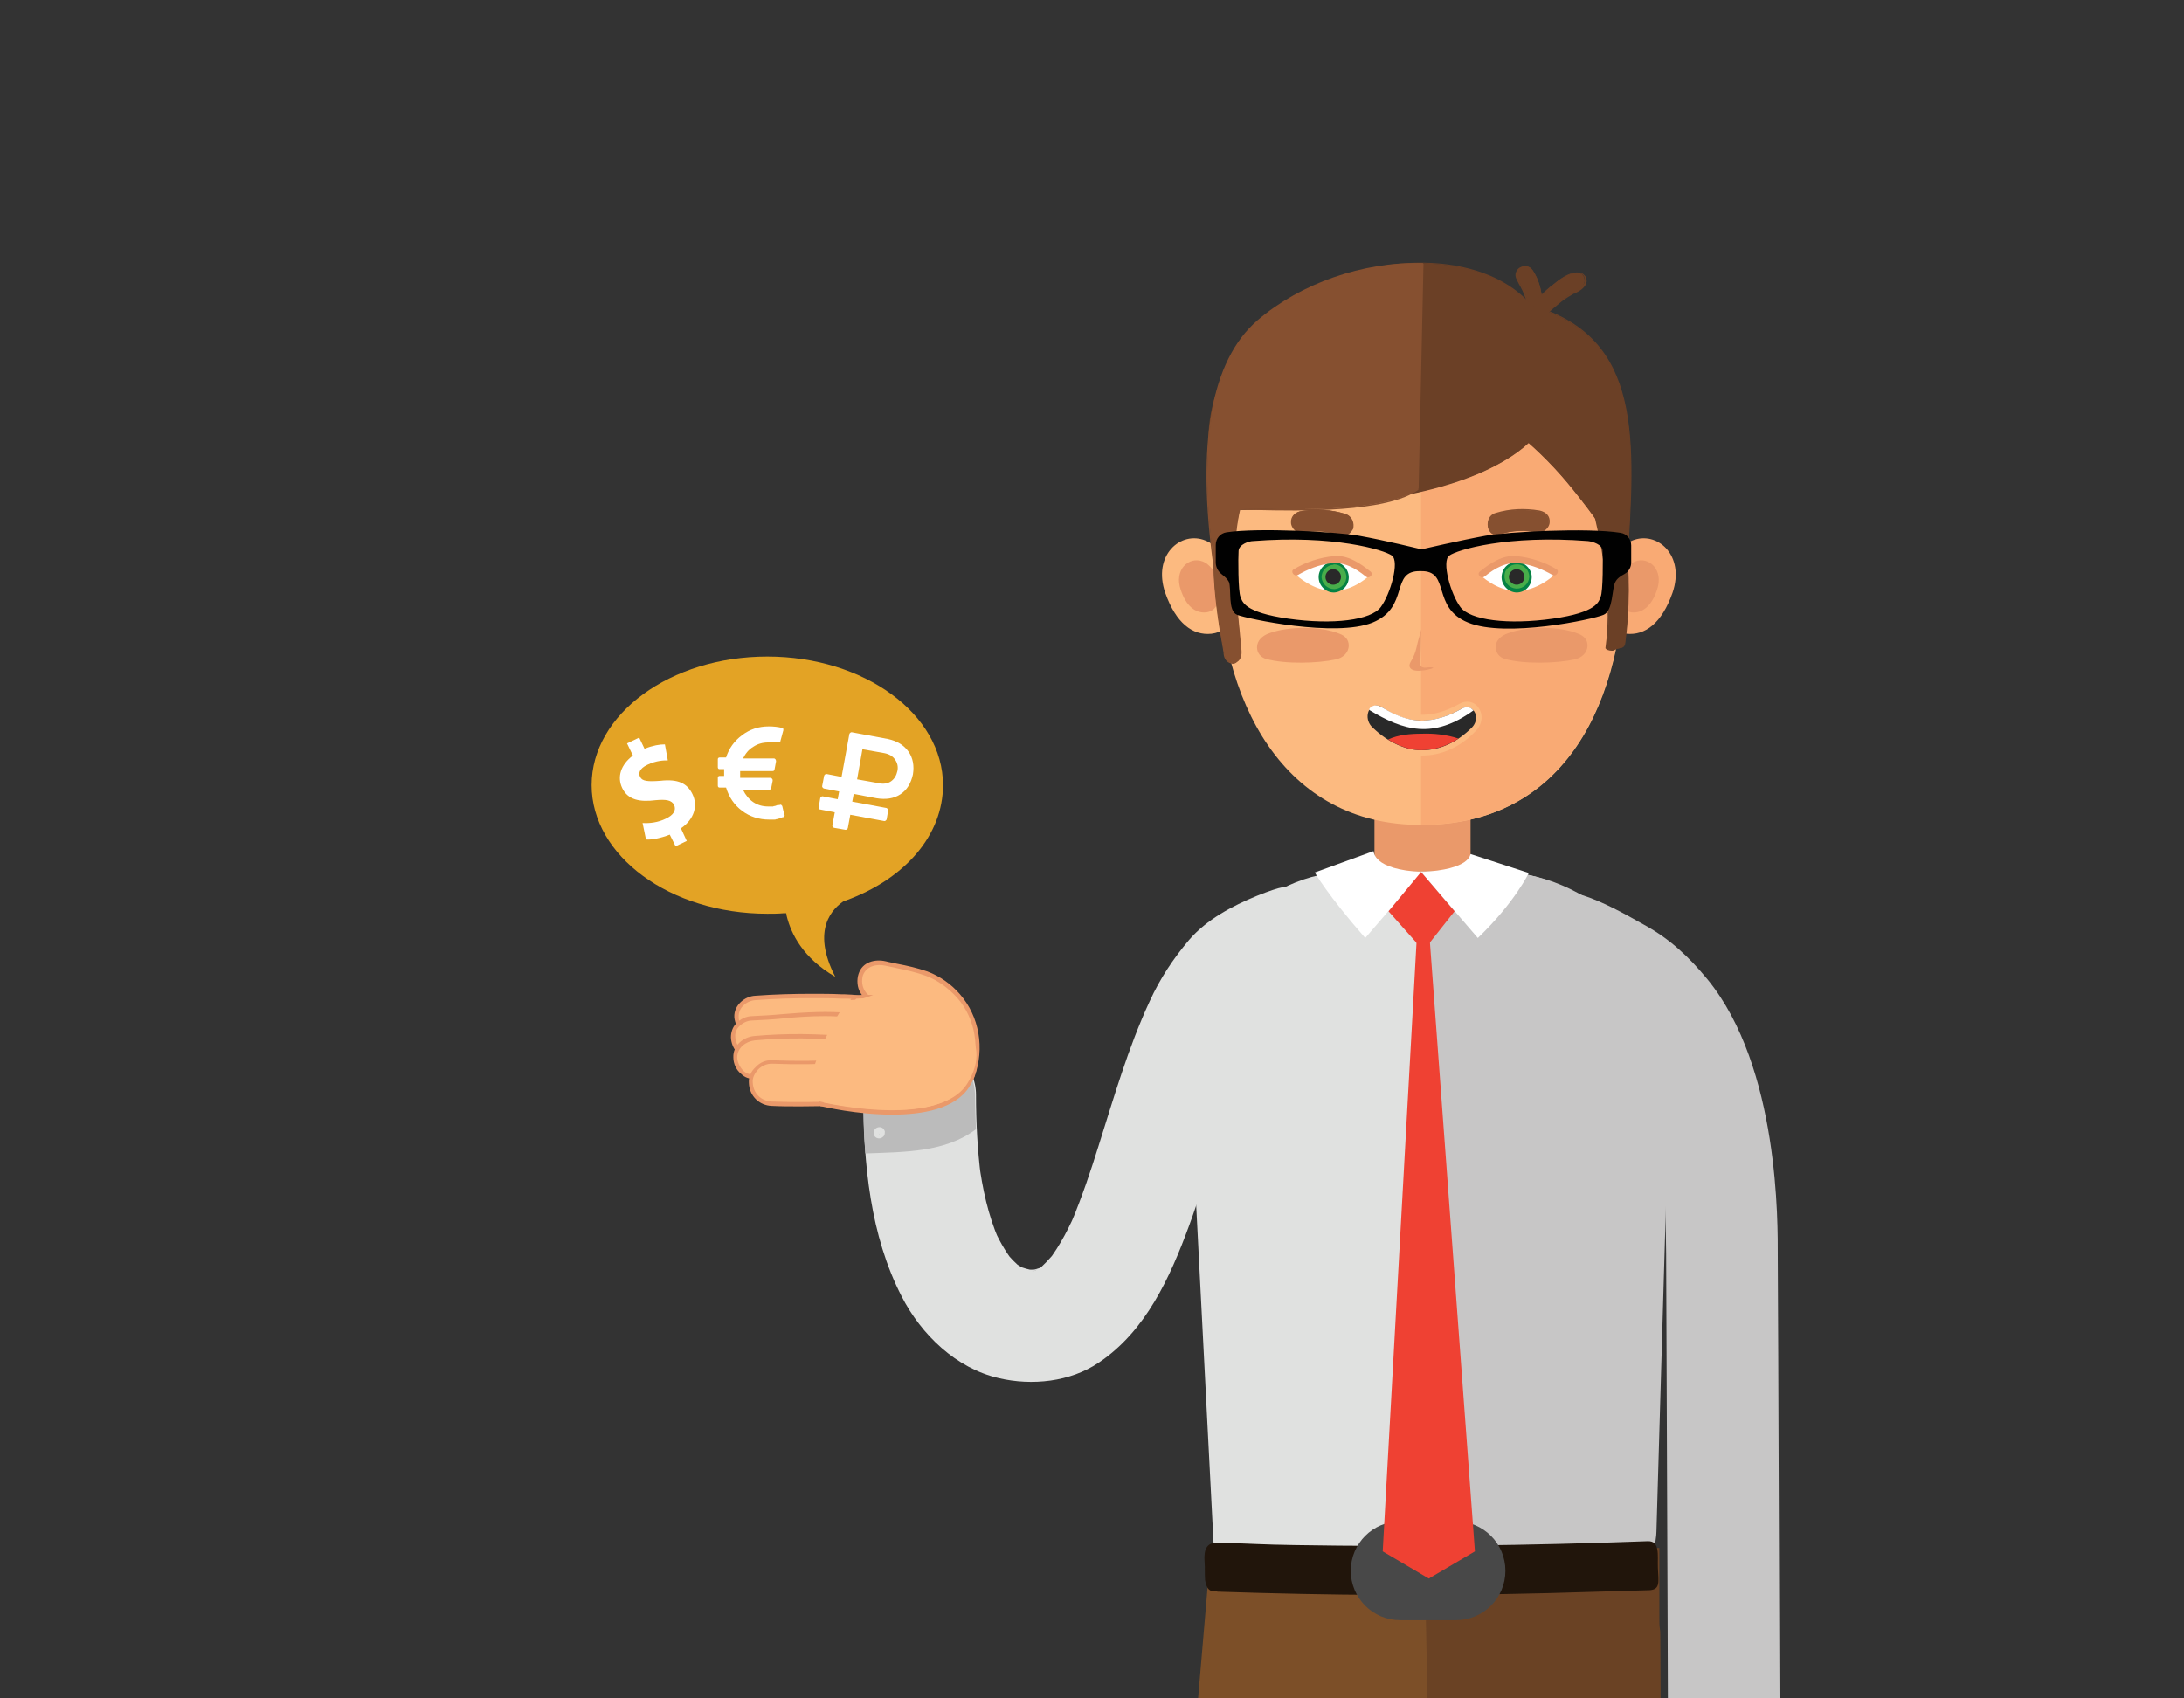 <svg xmlns="http://www.w3.org/2000/svg" xmlns:xlink="http://www.w3.org/1999/xlink" viewBox="0 0 450 350"><rect x="0" y="0" width="450" height="350" fill="#333333" stroke="none"/><defs><path id="a" d="M101.8 34.2h320.7v316.7H101.8z"/></defs><clipPath id="b"><use xlink:href="#a" overflow="visible"/></clipPath><g clip-path="url(#b)"><path fill="#7C4F28" d="M293.3 319.1h-43.8l-3.6 42.1c-.1 1.5-.2 3.1-.2 4.6v8.3c0 14.8-.2 29.5.3 44.3.2 6.4-1 12.7-.2 19 .4 3 3.2 6.3 5.5 7.7 2.6 1.6 6.4 2.3 9.2 1.3l2.1-.9c2.6-1.4 4.5-3.7 5.6-6.6v-.1c.8-2.1 1.2-4.5.9-6.7 0-.2-.1-.4-.1-.5-.1-.4-.1-.7-.1-1.1-.3-3.6-.4-7.2-.6-10.7-.2-6.8-.4-13.7-.4-20.5v-1.6c0-.7.1-1.4.1-2.1.1-.5.1-1 .1-1.5.1-1.2 1.5-22.8 19.2-25.2 3-.3 6.1-.3 9.2-.3"/><path fill="#6A4224" d="M294.5 368.6h8.2c3.3.1 6.4 1.6 8.7 4.2 7.5 8.9 6.8 19.7 6.8 19.9 0 10.5-.1 14.2-.5 24.7-.1 4.2-.2 8.3-.6 12.5 0 .5-.1 1-.2 1.5-.2 1.2-.3 2.4-.1 3.7 0 .3.1.6.1.9.1 1.6.6 3 1.4 4.4 1.5 2.7 4.3 5.2 7.2 5.9 3.1.8 6.5.6 9.2-1.3 2.4-1.7 5.1-4.5 5.5-7.7 1.6-12.3 1.6-24.8 1.8-37.2.1-4.6.4-19.9.2-23.5v-.9V355c0-5.9-.1-11.8-.1-17.7 0-.6 0-1.2-.1-1.7-.1-.7-.1-1.3-.1-2V319h-48.4"/></g><g clip-path="url(#b)"><path fill="#E3A325" d="M172.1 201.3c-5.1-9.9-.4-14.2 1.9-15.7h.2c12.4-4.5 20.1-13.6 20.1-23.8 0-14.6-16.2-26.5-36.2-26.5-20 0-36.2 11.9-36.2 26.5s16.2 26.5 36.2 26.5c1.1 0 2.2 0 3.3-.1h.6l.1.6c.9 3.6 3.3 8.6 10 12.5z"/></g><g clip-path="url(#b)"><path fill="#FCBA80" d="M155.7 213.5c3.5-.2 7-.3 10.4-.4h5c.9 0 1.7 0 2.6.1.4 0 .9 0 1.3.1h.5c.7 0 .7 0 0 0-.6-.3-1.2-.7-1.7-1l.2.2c1.6 1.4 4 1.6 5.6 0 1.4-1.4 1.6-4.2 0-5.6-1.8-1.6-3.9-1.5-6.1-1.5-2-.1-4-.1-6-.1-3.9 0-7.8.1-11.7.4-2.1.1-4 1.7-3.9 3.9-.1 2 1.6 4 3.8 3.9z"/><path fill="#EA996A" d="M176.9 214c-.5 0-1-.1-1.6-.3h-.3c-.4 0-.9 0-1.3-.1-.9 0-1.7-.1-2.6-.1h-5c-3.4 0-6.9.1-10.4.4v-.4.4c-1 .1-2-.3-2.8-1-.9-.8-1.5-2.1-1.6-3.3-.1-2.5 2.2-4.3 4.3-4.4 4-.3 7.9-.4 11.7-.4h.1c2 0 4 0 6 .1h.6c2.1.1 4 .1 5.8 1.6.8.7 1.2 1.7 1.3 2.8 0 1.3-.4 2.5-1.3 3.4-.7.9-1.8 1.3-2.9 1.3zm-.4-.9c1 .1 2-.1 2.8-1 .7-.7 1.1-1.7 1-2.7 0-.9-.4-1.7-1-2.2-1.5-1.3-3.3-1.4-5.3-1.4h-.6c-2-.1-4-.1-6-.1h-.1c-3.8 0-7.7.1-11.6.4-1.8.1-3.6 1.5-3.5 3.5 0 1 .5 2.1 1.3 2.7.4.4 1.2.9 2.2.8 3.6-.2 7.1-.4 10.5-.4h5c.9 0 1.7 0 2.6.1l-.2-.2.5-.7 1.7 1h.4c.1 0 .2.1.3.2z"/></g><g clip-path="url(#b)"><path fill="#FCBA80" d="M155 217.8c6.8-.3 13.6-1.4 20.4-.6 2.1.3 4-2 3.9-3.9-.1-2.4-1.7-3.7-3.9-3.9-6.8-.8-13.6.3-20.4.6-2.1.1-4 1.8-3.9 3.9 0 2 1.7 3.9 3.9 3.9z"/><path fill="#EA996A" d="M154.8 218.2c-2.5 0-4.1-2.2-4.2-4.4 0-1 .3-2.1 1.1-2.9.8-.9 2.1-1.5 3.3-1.5 2-.1 4.1-.2 6.1-.4 4.7-.4 9.6-.7 14.4-.2 2.6.3 4.2 1.9 4.3 4.4.1 1.1-.5 2.4-1.5 3.3-.9.8-1.9 1.2-2.9 1.1-4.7-.6-9.5-.2-14.2.2-2 .2-4.1.3-6.1.4h-.3zm15.2-8.8c-3 0-6 .2-8.9.5-2 .2-4.1.3-6.1.4-1 0-2 .5-2.7 1.2-.4.4-.9 1.2-.8 2.2.1 1.8 1.5 3.6 3.5 3.5 2-.1 4.1-.2 6.1-.4 4.7-.4 9.6-.7 14.4-.2.7.1 1.6-.2 2.2-.8.8-.7 1.3-1.8 1.2-2.6-.1-2-1.4-3.3-3.6-3.5-1.8-.2-3.6-.3-5.3-.3z"/></g><g clip-path="url(#b)"><path fill="#FCBA80" d="M155.5 221.8c6.5-.6 13.1-.5 19.6.1 2.1.2 4-2 3.9-3.9-.1-2.3-1.7-3.7-3.9-3.9-6.5-.6-13.1-.7-19.6-.1-2.1.2-4 1.7-3.9 3.9.1 2 1.7 4.1 3.9 3.9z"/><path fill="#EA996A" d="M175.4 222.4h-.3c-6.5-.6-13.1-.7-19.6-.1-1 .1-2-.2-2.8-1-1-.8-1.6-2.1-1.6-3.4-.1-2.5 2.1-4.2 4.3-4.4 6.5-.6 13.2-.5 19.7.1 2.5.2 4.2 2 4.3 4.4.1 1.1-.5 2.4-1.4 3.3-.7.7-1.7 1.1-2.6 1.1zm-10.7-1.4c3.5 0 7 .2 10.5.5.8.1 1.6-.3 2.3-.9.8-.7 1.2-1.7 1.2-2.6-.1-2-1.5-3.3-3.6-3.5-6.5-.6-13.1-.7-19.6-.1-1.8.2-3.6 1.5-3.6 3.5 0 1 .6 2.1 1.3 2.8.4.4 1.2.8 2.1.7 3.2-.3 6.3-.4 9.4-.4z"/></g><g clip-path="url(#b)"><path fill="#EA996A" d="M283.2 160.2H303V180h-19.8z"/></g><g clip-path="url(#b)"><path fill="#E0E1E0" d="M250.1 319.1L244.8 216c0-20 15.2-36.4 33.8-36.4h29.7c18.6 0 33.8 16.4 33.8 36.4l-3.5 99.6c0 1.1 0 2.3-.1 3.6"/></g><g clip-path="url(#b)"><path fill="#C7C6C6" d="M292.8 179.6h15c20 0 36.4 16.4 36.4 36.4l-2.9 99.6c0 1.1-.3 2.3-.4 3.6h-46.5"/></g><g clip-path="url(#b)"><path fill="#FCBA80" d="M250.9 114.3c0-30.8 10-55.7 42-55.7 30.5 0 42 24.9 42 55.7s-12.6 55.7-42 55.7c-28.1.1-42-24.9-42-55.7z"/></g><g clip-path="url(#b)"><path fill="#F9AA74" d="M292.8 58.6c30.5 0 42 24.9 42 55.7s-12.6 55.7-42 55.7V58.6z"/></g><g clip-path="url(#b)"><path fill="#F9AA74" d="M344.6 122.2c2.7-7.8-3.2-12.9-8.3-10.8-3.7 1.5-6.2 6.2-6.2 10.8 0 3.6.6 7.9 5 8.4 3.9.4 7.3-2.2 9.5-8.4z"/></g><g clip-path="url(#b)"><path fill="#EA996A" d="M341.4 121.6c1.5-4.2-1.7-7-4.5-5.9-2 .8-3.4 3.4-3.4 5.9s.5 4.3 2.7 4.6c2.2.2 4.1-1.3 5.2-4.6z"/></g><g clip-path="url(#b)"><path fill="#FCBA80" d="M240.1 122.2c-2.7-7.8 3.2-12.9 8.3-10.8 3.7 1.5 6.2 6.2 6.2 10.8 0 3.6-.6 7.9-5 8.4-3.9.4-7.3-2.2-9.5-8.4z"/></g><g clip-path="url(#b)"><path fill="#EA996A" d="M243.3 121.6c-1.5-4.2 1.7-7 4.5-5.9 2 .8 3.4 3.4 3.4 5.9s-.5 4.3-2.7 4.6c-2.2.2-4.1-1.3-5.2-4.6z"/></g><g clip-path="url(#b)" fill="#6B4026"><path d="M314.9 79.7c.2-6.4 3.3-12.6 1.1-16.5 22.6 6.8 20.9 27.8 19.1 54.5-2.8-6.4-7.1-12-11-16.9-3.3-4.1-7-7.9-10.9-11.1 1-2.9 1.6-6.2 1.7-10z"/><path d="M335.3 118.3l-.2-.5c-2.7-6.2-6.7-11.5-11-16.9-3.3-4.1-6.9-7.8-10.9-11.1l-.1-.1v-.1c1-3 1.6-6.3 1.7-9.9.1-2.5.6-4.9 1-7.2.8-3.7 1.4-6.9.1-9.3l-.2-.3.3.1c22.4 6.7 21 27.3 19.3 53.4v1.9zm-21.9-28.7c4 3.2 7.6 6.9 10.9 11 4.2 5.2 8.1 10.5 10.8 16.4v-.7c1.7-25.8 3-46.2-18.8-53 1.1 2.4.5 5.6-.3 9.2-.5 2.3-1 4.7-1 7.1h-.1.1c0 3.7-.6 7-1.6 10z"/></g><g clip-path="url(#b)" fill="#6B4026"><path d="M259.3 67.7c18-19.3 62.8-19.8 61.3 11.9-1.4 28.1-70.3 25.3-70.3 25.3-2.4-16.1-2.2-25.2 9-37.2z"/><path d="M255.2 105.1c-3.1 0-5-.1-5-.1h-.1v-.1c-2.3-16.3-2.1-25.2 9.1-37.3 11.3-12 33.1-17 47.8-10.8 9.4 4 14.3 12.1 13.7 22.8-.3 6.5-4.2 11.8-11.7 15.9-5.9 3.3-14 5.8-24.2 7.4-11.6 1.9-23.2 2.2-29.6 2.2zm-4.9-.4c1.6.1 18.1.5 34.5-2.1 10.1-1.6 18.2-4.1 24.1-7.4 7.3-4 11.2-9.3 11.5-15.7.5-10.6-4.3-18.6-13.6-22.5-14.5-6.2-36.3-1.3-47.5 10.7l-.1-.1.1.1c-11.1 12-11.2 20.9-9 37z"/></g><g clip-path="url(#b)"><path fill="#865030" d="M292.3 100.7c-8.2 6-35.1 3.8-37.5 4.1-5.1.8-4.6 11.7-4.6 11.7-2.3-16.1-3.4-39.7 9.1-50.4 9.1-7.8 21.7-12 34-11.8"/><path fill="#865030" d="M250 116.6c-3.5-25.3-.5-42.3 9.1-50.6 8.9-7.6 21.6-12.1 34.1-11.8v.3c-12.4-.2-25.1 4.2-33.9 11.8-9.3 8-12.4 24.2-9.3 48.2.1-3.3.9-9.2 4.7-9.7.5-.1 2 0 4.2 0 8.7.2 26.8.6 33.2-4.1l.2.2c-6.5 4.8-24.7 4.4-33.4 4.2-2.1 0-3.7-.1-4.2 0-4.9.7-4.5 11.4-4.5 11.6l-.2-.1z"/></g><g fill="#6B4026" clip-path="url(#b)"><path d="M315.7 65.7c-.8-1-.8-2.8-1.1-4.1-.4-1.4-1.2-2.8-1.9-4.1-1.1-2 1.8-3.7 3.1-1.8 1.1 1.6 1.6 3.4 1.9 5.3.3 1.5.5 3.6-.5 4.8-.5.6-1.2.3-1.5-.1z"/><path d="M316.6 66.3c-.4 0-.7-.2-1-.5-.5-.7-.7-1.7-.9-2.7-.1-.5-.2-1-.3-1.4-.4-1.2-.9-2.3-1.5-3.3-.1-.3-.3-.5-.4-.8-.6-1.1 0-2.1.7-2.5.8-.4 1.9-.4 2.6.6 1.2 1.8 1.7 3.8 1.9 5.4.3 1.7.5 3.7-.5 4.9-.1.2-.4.3-.6.3zm-.7-.7c.2.2.5.4.7.4.2 0 .3-.1.4-.2 1-1.2.7-3.1.5-4.7-.4-2.3-1-3.9-1.9-5.3-.6-.9-1.6-.9-2.2-.5-.6.4-1.1 1.2-.6 2.2.1.3.3.5.4.8.6 1.1 1.2 2.2 1.5 3.4.1.4.2.9.3 1.5.2.8.4 1.7.9 2.4z"/></g><g fill="#6B4026" clip-path="url(#b)"><path d="M315.4 64.5c.5-2.1 2.4-4 4-5.3 1.6-1.4 3.8-3.2 6-2.9 1 .1 1.4 1.5.9 2.3-.6 1-1.4 1.2-2.3 1.8-.9.5-1.7 1-2.5 1.7-1.5 1.1-2.9 2.8-4.6 3.7-.7.4-1.7-.3-1.5-1.3z"/><path d="M316.5 66c-.3 0-.5-.1-.7-.2-.4-.3-.6-.8-.5-1.3.4-1.7 1.7-3.4 4.1-5.4l.2-.1c1.7-1.4 3.8-3.2 6-2.8.5.1.8.4 1.1.8.3.6.3 1.2 0 1.7-.5.8-1.1 1.2-1.9 1.6-.1.1-.3.2-.5.2-.9.5-1.7 1-2.5 1.6l-1.8 1.5c-.9.8-1.8 1.7-2.8 2.2-.3.2-.5.2-.7.2zm-.9-1.5c-.1.4.1.8.4 1 .3.2.7.3 1 .1 1-.5 1.9-1.4 2.8-2.2.6-.5 1.2-1.1 1.8-1.5.8-.6 1.7-1.2 2.5-1.7.2-.1.3-.2.5-.3.7-.4 1.3-.7 1.8-1.5.2-.4.2-1 0-1.4-.1-.2-.4-.6-.9-.7-2.1-.3-4.1 1.4-5.8 2.8l-.2.1c-2.3 2-3.6 3.7-3.9 5.3z"/></g><g fill="#6B4026" clip-path="url(#b)"><path d="M331 133.6c1.8-13.4-2.4-29.7-6.6-42.1-.9-2.8 4.7-5.6 5.7-2.8 4.5 13.4 6.7 29.4 4.7 43.8-.2 1.2-.9.9-1.8 1.3-1.2.5-2-.2-2-.2z"/><path d="M332.1 134.1c-.7 0-1.2-.3-1.2-.4l-.1-.1v-.1c1.5-10.7-.7-24.5-6.6-42-.3-.8 0-1.7.7-2.5 1-1.1 2.7-1.8 3.9-1.6.7.1 1.2.6 1.4 1.2 4.8 14.4 6.5 30.3 4.7 43.8-.1 1-.6 1.1-1.2 1.2-.2 0-.5.1-.8.2-.3.3-.6.3-.8.3zm-1-.5c.2.1.9.5 1.8.1.3-.1.6-.2.8-.2.6-.1.8-.2 1-1 1.8-13.4.1-29.4-4.7-43.7-.2-.6-.6-.9-1.2-1-1.1-.2-2.7.4-3.6 1.5-.6.7-.9 1.5-.6 2.3 5.8 17.4 8 31.2 6.5 42z"/></g><g clip-path="url(#b)"><path fill="#EA996A" d="M261.5 130.5c4.1-1.5 10.6-1.5 14.5.1 1.1.4 1.9 1.2 1.9 2.4 0 1.5-1.2 2.6-2.7 2.9-3.7.8-10.3 1-14.3-.1-1.1-.3-1.9-1.2-1.9-2.4 0-1.4 1.1-2.4 2.5-2.9z"/></g><g clip-path="url(#b)"><path fill="#EA996A" d="M310.7 130.5c4.1-1.5 10.6-1.5 14.5.1 1.1.4 1.9 1.2 1.9 2.4 0 1.5-1.2 2.6-2.7 2.9-3.7.8-10.3 1-14.3-.1-1.1-.3-1.9-1.2-1.9-2.4-.1-1.4 1.1-2.4 2.5-2.9z"/></g><g clip-path="url(#b)"><path fill="#FFF" d="M293 179.7l-11.7 13.6c-7.8-8.9-10.4-13.5-10.4-13.5l12.1-4.4c.1.1-.2 3.8 10 4.3z"/></g><g fill="#865030" clip-path="url(#b)"><path d="M252.2 134.4c-1.9-10.1-3.3-21.4-.8-31.4.8-3.1 4.9-1.8 4.2 1.3-2.4 9.6-.7 20 .1 29.8.2 3.2-3.2 3.5-3.5.3z"/><path d="M254 136.8c-.2 0-.5-.1-.7-.2-.7-.3-1.2-1.1-1.2-2.2-1.8-9.8-3.3-21.2-.8-31.5.4-1.6 1.7-2 2.7-1.8 1.2.3 2.2 1.5 1.7 3.2-2 7.9-1.2 16.3-.4 24.5.2 1.7.3 3.5.5 5.2.1 1.1-.2 2-.9 2.4-.3.3-.6.4-.9.4zm-.6-35.4c-.8 0-1.6.5-1.9 1.6-2.5 10.2-1 21.6.8 31.4.1 1 .5 1.7 1.1 2 .4.2.9.2 1.3-.1.6-.4.9-1.2.8-2.2-.1-1.7-.3-3.5-.5-5.2-.8-8.2-1.6-16.7.4-24.6.4-1.5-.5-2.6-1.5-2.8-.2-.1-.3-.1-.5-.1z"/></g><g fill="#865030" clip-path="url(#b)"><path d="M268.4 109.6c2.7-.5 5.2-.3 7.8.5 2.6.8 3.5-3.4.9-4.2-2.9-.9-5.9-1.1-8.9-.6-1.2.2-2.1 1-2 2.3-.1 1.1 1 2.2 2.2 2z"/><path d="M276.8 110.4c-.2 0-.5 0-.7-.1-2.5-.8-5.1-1-7.7-.5-.5.1-1-.1-1.5-.4-.5-.4-.9-1.1-.9-1.7-.1-1.2.8-2.2 2.2-2.4 3-.5 6.1-.3 9 .6 1.5.5 1.9 2 1.6 3.1-.4.7-1 1.4-2 1.4zm-5.5-1.2c1.7 0 3.3.3 4.9.8 1.2.4 1.9-.4 2.2-1.2.3-1 0-2.4-1.4-2.8-2.9-.9-5.9-1.1-8.8-.6-.9.2-2 .8-1.9 2.1 0 .5.3 1.1.8 1.5.4.3.8.5 1.3.4.9-.1 1.9-.2 2.9-.2z"/></g><g fill="#865030" clip-path="url(#b)"><path d="M316.8 109.7c-2.6-.5-5.2-.4-7.8.4-2.6.8-3.5-3.4-.8-4.2 2.9-.9 5.9-1 8.9-.5 1.2.2 2.1 1 2 2.3 0 1-1.1 2.2-2.3 2z"/><path d="M308.4 110.3c-.5 0-.9-.2-1.2-.5-.6-.6-.8-1.5-.6-2.4.2-.9.8-1.5 1.6-1.7 2.9-.9 6-1 9-.5 1.4.3 2.2 1.2 2.1 2.4 0 .6-.4 1.3-1 1.7-.5.4-1 .5-1.5.4-2.6-.5-5.2-.4-7.7.4-.3.2-.5.2-.7.2zm5.3-5.1c-1.8 0-3.7.3-5.4.8-1 .3-1.3 1.1-1.5 1.5-.2.8 0 1.6.6 2.1.3.3.8.6 1.6.3 2.6-.8 5.2-.9 7.9-.4.4.1.9 0 1.3-.4.5-.4.8-1 .8-1.5.1-1.3-1-2-1.9-2.1-1.1-.2-2.3-.3-3.4-.3z"/></g><g clip-path="url(#b)"><path fill="#292929" d="M292.9 155.1c-3.6 0-7.7-2-10.7-5.2-.9-1-1.2-2.4-.7-3.6.4-.9 1.2-1.5 2.1-1.5.5 0 1 .2 1.5.5 2.7 1.7 5.3 2.6 7.8 2.6h.1c2.5 0 5-.8 7.8-2.3.5-.3 1-.4 1.4-.4 1 0 1.8.6 2.2 1.5.5 1.1.2 2.5-.8 3.5-3.1 3.2-6.8 4.9-10.7 4.9z"/><path fill="#FCBA80" d="M283.6 145.4c.4 0 .8.1 1.2.4 2.5 1.6 5.1 2.7 8.1 2.7h.1c2.9 0 5.6-1 8.1-2.4.4-.2.8-.3 1.2-.3 1.7 0 2.6 2.4 1 4.1-3.1 3.1-6.6 4.7-10.3 4.7h-.2c-3.7 0-7.6-2.2-10.3-5-1.4-1.7-.6-4.2 1.1-4.2m0-1.1c-1.1 0-2.2.7-2.7 1.8-.6 1.4-.3 3 .8 4.2 3.1 3.3 7.3 5.3 11.1 5.4h.2c4 0 7.9-1.7 11.1-5.1 1.1-1.1 1.5-2.8.9-4.1-.5-1.2-1.5-1.9-2.7-1.9-.6 0-1.2.2-1.7.5-2.7 1.5-5.2 2.2-7.5 2.2h-.1c-2.4 0-4.8-.9-7.5-2.5-.7-.3-1.3-.5-1.9-.5z"/></g><g clip-path="url(#b)"><path fill="#FFF" d="M303.6 146.4c-.4-.4-1.1-1.1-2.5-.3-2.5 1.4-5.3 2.4-8.2 2.4-2.9 0-5.6-1.2-8.1-2.7-1.6-1-2.7 0-2.7.5 7.1 4.3 13.2 6.1 21.5.1z"/></g><g clip-path="url(#b)"><path fill="#EF4133" d="M292.9 151.2c-2.2 0-4.8.2-6.9 1.2 2.1 1.3 4.5 2.2 6.8 2.2 2.6 0 5.3-.8 7.7-2.4-2.4-.8-5-1.1-7.6-1z"/></g><g clip-path="url(#b)"><path fill="#010101" d="M254.9 126.7c2 .8 20.2 4.7 27.9 1.6 7.8-3.2 3.5-10.8 9.9-10.6 6.3-.2 2.1 7.5 9.8 10.6 7.8 3.2 25.9-.7 27.9-1.6 2-.8 1.7-5.4 2.4-6.7.3-.7 1.1-1.3 1.9-1.7.9-.5 1.4-1.4 1.4-2.4v-3.5c0-1.3-.9-2.4-2.2-2.6-6.8-1.1-23.4-.2-27.8.6-5 .9-13.2 2.8-13.2 2.8s-7.8-1.9-12.9-2.8c-4.4-.8-20.8-1.7-27.3-.7-1.3.2-2.2 1.3-2.2 2.6v3.6c0 1 .5 1.9 1.3 2.5.5.4 1.1.9 1.4 1.5.6 1.4-.3 6 1.7 6.8zm43.7-12.2c1.6-1.2 12-4.3 28.6-3 .9.1 3 .7 3 2 .1 1.3.1 8.5-.4 9.5-.4 1-.7 3.2-9.9 4.5-9.2 1.3-17 .3-19-2.4-2-2.7-3.9-9.4-2.3-10.6zm-43.4-1c.1-1.3 2.1-2 3-2 16.5-1.3 27 1.8 28.6 3 1.6 1.2-.3 7.9-2.3 10.6-2 2.7-9.8 3.7-19 2.4-9.2-1.3-9.5-3.5-9.9-4.5-.5-1-.5-8.2-.4-9.5z"/></g><g clip-path="url(#b)"><path fill="#FFF" d="M292.8 179.7l11.7 13.6c7.6-7.3 10.5-13.4 10.5-13.4l-12-3.9c-.1 0 .1 3.2-10.2 3.7z"/></g><g clip-path="url(#b)"><path fill="#FFF" d="M139.2 174.4L138 172c-1.8.7-3.7 1.1-4.9 1l-.7-3.4c1.4.1 3.2-.1 4.8-.9 1.5-.7 2.2-1.7 1.7-2.8-.5-1-1.6-1.2-3.8-1-3.2.4-5.7 0-6.9-2.5-1.1-2.3-.3-4.8 2.2-6.7l-1.2-2.5 2.5-1.2 1.1 2.3c1.8-.7 3.1-.9 4.2-.9l.6 3.3c-.8 0-2.3 0-4.2.9-1.7.8-1.9 1.8-1.5 2.5.4.9 1.6 1 4.2.8 3.6-.4 5.5.5 6.6 2.8 1.1 2.3.4 5.1-2.4 7l1.2 2.6-2.3 1.1z"/></g><g clip-path="url(#b)"><path fill="#FFF" d="M267.2 118.6s3.4-3.4 7.6-3.4c4.2-.1 7.6 3.2 7.6 3.2s-3.4 3.4-7.6 3.4-7.6-3.2-7.6-3.2z"/><path fill="#48AD4A" d="M274.7 121.7c-1.5 0-2.8-1.2-2.8-2.7-.1-1.6 1.1-2.9 2.7-3h.1c1.5 0 2.8 1.2 2.8 2.7 0 .8-.2 1.5-.7 2-.5.6-1.2.9-2 .9 0 .1 0 .1-.1.1z"/><path fill="#058244" d="M274.8 116.3c1.4 0 2.5 1.1 2.6 2.4.1 1.4-1 2.6-2.4 2.7h-.1c-1.4 0-2.5-1.1-2.6-2.4 0-.7.2-1.3.7-1.8.5-.5 1.1-.8 1.8-.8-.1-.1-.1-.1 0-.1m0-.5h-.1c-1.7.1-3.1 1.5-3 3.3.1 1.7 1.5 3 3.1 3h.1c1.7-.1 3.1-1.5 3-3.3-.1-1.7-1.5-3-3.1-3z"/><circle fill="#292929" cx="274.7" cy="118.9" r="1.6"/><g><path fill="#EA996A" d="M267.4 118.5c2.1-1.2 4.3-2.1 6.7-2.4 2.8-.4 5.2 1 7.3 2.7.7.6 1.7-.4 1-1-2.1-1.7-4.7-3.5-7.6-3.2-2.9.3-5.7 1.2-8.2 2.7-.8.4 0 1.6.8 1.2z"/></g></g><g clip-path="url(#b)"><path fill="#FFF" d="M320.1 118.6s-3.4-3.4-7.6-3.4c-4.2-.1-7.6 3.2-7.6 3.2s3.4 3.4 7.6 3.4 7.6-3.2 7.6-3.2z"/><path fill="#48AD4A" d="M312.5 121.7h-.1c-.8 0-1.5-.4-2-.9-.5-.6-.8-1.3-.7-2 .1-1.5 1.3-2.7 2.8-2.7h.1c1.6.1 2.8 1.4 2.7 3-.1 1.4-1.3 2.6-2.8 2.6z"/><path fill="#058244" d="M312.5 116.3h.1c.7 0 1.3.3 1.8.8s.7 1.2.7 1.8c-.1 1.4-1.2 2.4-2.6 2.4h-.1c-1.4-.1-2.5-1.3-2.4-2.7 0-1.2 1.1-2.3 2.5-2.3m0-.5c-1.7 0-3 1.3-3.1 3-.1 1.7 1.3 3.2 3 3.3h.1c1.7 0 3-1.3 3.1-3 .1-1.7-1.3-3.2-3-3.3h-.1z"/><circle fill="#292929" cx="312.5" cy="118.9" r="1.6"/><g><path fill="#EA996A" d="M319.9 118.5c-2.1-1.2-4.3-2.1-6.7-2.4-2.8-.4-5.2 1-7.3 2.7-.7.6-1.7-.4-1-1 2.1-1.7 4.7-3.5 7.6-3.2 2.9.3 5.7 1.2 8.2 2.7.7.4 0 1.6-.8 1.2z"/></g></g><g clip-path="url(#b)"><path fill="#EF4133" d="M299.7 187.8l-6.4 8.1-7.2-8.1 6.7-8.1z"/></g><g clip-path="url(#b)"><path fill="#EA996A" d="M292.8 129.8c-.3 1.4-.6 2-.9 3.5-.3 1.3-.6 2-1.3 3.2-.2.4-.3.8 0 1.2.9 1.2 5.1 0 4.7-.1-.6-.2-1.2 0-1.8 0-.7-.1-.9-.3-.8-1-.1.3.2-7.2.1-6.8z"/></g><g clip-path="url(#b)"><path fill="#E0E1E0" d="M177.9 225.8c0 14 1.4 28.8 7.9 41.4 4 7.8 11.2 14.8 20 16.8 6.8 1.6 14.7.8 20.6-3.2 9.7-6.5 14.7-17.6 18.6-28.2 4.2-11.4 6.9-23.3 11.6-34.6l-1.2 2.7c1.7-4.1 3.8-8.2 6.5-11.7-.6.8-1.2 1.5-1.8 2.3 1.3-1.7 2.8-3.3 4.6-4.7-.8.6-1.5 1.2-2.3 1.8 1.3-1 2.6-1.8 4.1-2.4l-2.7 1.2c.2-.1.4-.2.7-.3 2.9-1.1 5.3-2.5 6.9-5.3 1.4-2.5 2.1-6.1 1.2-8.9-.9-2.8-2.6-5.5-5.3-6.9-2.6-1.4 2.2-5.4-8.3-1.2-5.1 2.1-10.4 4.9-14 9.1-3.3 3.9-6 8-8.1 12.6-4.5 9.7-7.4 19.9-10.6 30-1.6 5.1-3.3 10.2-5.4 15.2l1.2-2.7c-1.7 4-3.6 7.8-6.3 11.3.6-.8 1.2-1.5 1.8-2.3-1.3 1.6-2.7 3.1-4.3 4.4.8-.6 1.5-1.2 2.3-1.8-.9.7-1.9 1.3-3 1.7l2.7-1.2c-1.2.5-2.5.9-3.8 1 1-.1 2-.3 3.1-.4-1.4.2-2.8.2-4.2 0 1 .1 2 .3 3.1.4-1.4-.2-2.7-.6-4-1.1l2.7 1.2c-1.3-.6-2.6-1.3-3.7-2.2.8.6 1.5 1.2 2.3 1.8-1.5-1.2-2.8-2.5-3.9-4 .6.8 1.2 1.5 1.8 2.3-1.7-2.2-3-4.6-4.1-7.1l1.2 2.7c-2.2-5.1-3.4-10.6-4.1-16.1.1 1 .3 2 .4 3.1-.7-5.6-1-11.2-1-16.9 0-6-5.3-11.8-11.5-11.5-6.4.5-11.7 5.3-11.7 11.7z"/></g><g clip-path="url(#b)"><path fill="#BBB" d="M201.1 232.7c-.1-2.3-.2-4.6-.2-6.9 0-6-5.3-11.8-11.5-11.5-6.2.3-11.5 5-11.5 11.5 0 4.4 0 7.4.4 11.9 8-.3 16.5-.2 22.8-5z"/></g><g clip-path="url(#b)"><path fill="#C7C6C6" d="M366.7 361.4l-.3-81.9c0-6.9-.1-13.8-.1-20.6 0-6.6.4-38.9-14.5-57.1-3.8-4.6-7.7-8.3-13-11.2-3.9-2.2-8.7-4.9-13-6.2-8.9-2.7-8.9 5.7-8.6 11.9.3 6.3 5 11.4 11.5 11.5.3 0 .6 0 1 .1-1-.1-2-.3-3.1-.4 1.4.2 2.8.6 4.1 1.2l-2.7-1.2c2 .9 3.8 2 5.5 3.3-.8-.6-1.5-1.2-2.3-1.8 1.8 1.4 3.5 3.1 4.9 4.9-.6-.8-1.2-1.5-1.8-2.3 1.7 2.2 3.1 4.6 4.2 7.2l-1.2-2.7c2.8 6.7 4.2 14.1 5.1 21.3-.1-1-.3-2-.4-3.1 1.1 8 1.2 16 1.3 24.1 0 8.3.1 16.6.1 24.9.1 16.7.1 33.4.2 50.1 0 9.4.1 18.7.1 28.1 0 6 5.3 11.8 11.5 11.5 6.2-.4 11.6-5.1 11.5-11.6z"/></g><g clip-path="url(#b)"><path fill="#FCBA80" d="M159 227.4c5 .2 10.1.1 15.1-.1 2.2-.1 4.4-1.9 4.3-4.3-.1-2.2-1.9-4.4-4.3-4.3-5 .2-10.1.3-15.1.1-2.3-.1-4.4 2-4.3 4.3.1 2.4 1.9 4.3 4.3 4.3z"/><path fill="#EA996A" d="M164.9 228c-2 0-4 0-5.9-.1-2.6-.1-4.6-2.1-4.7-4.7-.1-1.2.4-2.4 1.4-3.3.9-1 2.2-1.5 3.4-1.4 5 .2 10.1.1 15.1-.1 1.1-.1 2.2.3 3.1 1.1 1 .9 1.6 2.2 1.7 3.6.1 2.7-2.3 4.6-4.7 4.8-3.2 0-6.3.1-9.4.1zm-5.9-1c5 .2 10.1.1 15.1-.1 2-.1 4-1.7 3.9-3.9-.1-1.1-.6-2.2-1.4-3-.5-.4-1.3-1-2.5-.9-5 .2-10.1.3-15.1.1-1 0-2 .4-2.8 1.2-.7.8-1.2 1.7-1.1 2.7.1 2.2 1.7 3.8 3.9 3.9z"/></g><g clip-path="url(#b)"><path fill="#FCBA80" d="M179.7 206c2.4.5 4.8 1 7.2 1.7.6.2 1.1.3 1.7.6.1.1 1.1.6.5.2.4.3.9.6 1.3.9.2.2.4.3.6.5-.2-.2-.2-.2 0 0 2.5 2.6 3.3 6 2.1 9.3-.7 1.9.3 4.4 2.3 5.1 2 .6 4.3-.3 5.1-2.3 2-5.6 1-12.1-2.9-16.6-1.8-2-4-3.6-6.6-4.6-2.7-1-5.7-1.5-8.5-2.1-2-.5-4.4.1-5.1 2.3-.6 1.7.1 4.5 2.3 5z"/><path fill="#EA996A" d="M196.6 224.9c-.5 0-1-.1-1.5-.2-1-.3-1.9-1.1-2.4-2.1-.5-1.1-.6-2.4-.2-3.5 1.2-3.2.4-6.4-2-8.9l-.1-.1c-.1-.1-.3-.2-.5-.4-.3-.3-.7-.5-1.1-.7-.1 0-.2-.1-.3-.2-.1-.1-.3-.1-.3-.2-.5-.2-1-.4-1.6-.6-1.6-.5-3.4-.8-5-1.2-.7-.1-1.4-.3-2.1-.5-.9-.2-1.7-.8-2.2-1.7-.7-1.1-.8-2.7-.4-3.9.8-2.5 3.4-3.1 5.6-2.6.7.2 1.5.3 2.3.5 2.1.4 4.3.9 6.3 1.6 2.6 1 4.9 2.6 6.7 4.7 4 4.6 5.1 11.1 3 17-.7 1.9-2.3 3-4.2 3zm-5.4-15.4c2.7 2.7 3.4 6.3 2.2 9.8-.3.9-.2 1.9.2 2.8.4.8 1.1 1.4 1.9 1.7 1.9.6 3.9-.3 4.5-2.1 2-5.6 1-11.8-2.8-16.1-1.8-2-4-3.6-6.4-4.5-1.9-.7-4.1-1.2-6.1-1.6-.7-.2-1.5-.3-2.3-.5-1.8-.4-3.9.1-4.6 2-.3 1-.2 2.3.4 3.2.3.5.8 1.1 1.7 1.3.7.2 1.4.3 2.1.5 1.7.4 3.4.7 5.1 1.2.7.2 1.2.4 1.7.6.1 0 .2.1.4.2.1 0 .1.1.2.1.5.3.9.6 1.3.9.2.1.3.2.5.4-.1 0 0 .1 0 .1z"/></g><g clip-path="url(#b)"><path fill="#FCBA80" d="M176.1 205.5s-9.5 15.8-6.6 22.1c0 0 23.8 5.7 29.9-4s-6.4-19.2-23.3-18.1z"/><path fill="#EA996A" d="M183.8 229.7c-7.2 0-14-1.6-14.5-1.7h-.2l-.1-.2c-2.9-6.5 6.3-21.9 6.7-22.5l.1-.2h.2c10.8-.7 20.4 2.9 24 8.9 1.9 3.2 1.8 6.6-.3 10-2.9 4.5-9.5 5.7-15.9 5.7zm-14.1-2.5c2.3.5 23.7 5 29.3-3.8 1.9-3 2-6.2.3-9.1-3.3-5.6-12.7-9.1-22.9-8.5-1.1 1.9-9 15.6-6.7 21.4z"/></g><g clip-path="url(#b)"><path fill="#FCBA80" d="M174.6 206.1s-9.8 14.3-7 20.6c0 0 25.6 6.3 31.7-3.4 5.8-9.2-2.1-16.9-17.6-18.7-1.1-.1-2.1.7-3.4 1-1.4.5-3.2.5-3.7.5z"/></g><g clip-path="url(#b)"><path fill="#FFF" d="M168.9 166.8l3.1.6-.5 2.7c0 .1 0 .2.1.3.1.1.2.2.3.2l2.3.4c.1 0 .2 0 .3-.1.1-.1.2-.2.2-.3l.5-2.7 7 1.3c.1 0 .2 0 .3-.1s.2-.2.2-.3l.3-1.8c0-.1 0-.2-.1-.3-.1-.1-.2-.2-.3-.2l-7-1.3.3-1.6 4.7.9c1.9.3 3.5.1 4.9-.8 1.4-.9 2.2-2.3 2.6-4.1.3-1.8 0-3.4-.9-4.7-1-1.4-2.4-2.2-4.2-2.6l-7.5-1.4c-.1 0-.2 0-.3.1-.1.1-.2.2-.2.3l-1.6 8.8-3.1-.6c-.1 0-.2 0-.3.1-.1.1-.2.2-.2.3l-.4 2.1c0 .1 0 .2.1.3.1.1.2.2.3.2l3.1.6-.3 1.6-3.1-.6c-.1 0-.2 0-.3.1-.1.1-.2.2-.2.3l-.3 1.8c0 .1 0 .2.1.3s-.1.2.1.2zm8.8-12.4l4.5.8c1 .2 1.7.6 2.2 1.3.5.7.7 1.5.5 2.4-.2.9-.6 1.6-1.3 2.1-.7.5-1.6.6-2.5.4l-4.5-.8 1.1-6.2zm0 0"/></g><g clip-path="url(#b)"><path fill="#FFF" d="M161.2 166.2c0-.1-.1-.2-.2-.3-.1-.1-.2-.1-.4 0h-.1-.2c-.1 0-.2 0-.3.1-.1 0-.2 0-.3.1-.1 0-.3 0-.4.1h-1c-1.2 0-2.2-.3-3.1-.9-.9-.6-1.6-1.5-2.1-2.5h5.3c.1 0 .2 0 .3-.1.1-.1.1-.2.2-.3l.3-1.5c0-.1 0-.3-.1-.4-.1-.1-.2-.2-.3-.2h-6.3v-1.4h6.7c.2 0 .4-.1.4-.4l.3-1.6c0-.1 0-.2-.1-.4-.1-.1-.2-.2-.3-.2h-6.4c.5-1 1.1-1.8 2.1-2.4.9-.6 1.9-.9 3.1-.9h2.3c.1-.1.2-.1.2-.3l.6-2.2v-.3c-.1-.1-.2-.2-.3-.2-.8-.2-1.7-.3-2.7-.3-2.1 0-3.9.6-5.5 1.8-1.6 1.2-2.7 2.7-3.3 4.6h-1.3c-.1 0-.2 0-.3.1-.1.1-.1.2-.1.3v1.6c0 .1 0 .2.1.3.1.1.2.1.3.1h.9v1.4h-.9c-.1 0-.2 0-.3.1-.1.1-.1.2-.1.3v1.6c0 .1 0 .2.1.3.1.1.2.1.3.1h1.3c.6 2 1.7 3.6 3.3 4.8 1.6 1.2 3.5 1.8 5.6 1.8h1c.2 0 .3 0 .5-.1.2 0 .3 0 .4-.1.1 0 .2 0 .3-.1.1 0 .2 0 .3-.1.1 0 .2 0 .2-.1h.2c.1 0 .2-.1.2-.2.1-.1.1-.2 0-.3l-.4-1.7zm0 0"/></g><g clip-path="url(#b)"><path fill="#E0E1E0" d="M182.3 233.1c-.2-.6-.7-.9-1.3-.8-.6.1-1 .6-1 1.2s.5 1.1 1.1 1.1c.3 0 .6-.1.8-.3.3-.2.4-.5.4-.8 0-.4-.4-.7-.7-.7-.4 0-.7.3-.7.7v-.1c.1-.1.1-.1 0-.1l.1-.1h.1.1c-.1 0 .2 0 0 0h.2c-.1 0 0 0 .1.1 0 .1 0 .1 0 0 0 .1.1.1 0 .1v.2c0-.1-.1.1 0 0-.1.1-.1.1 0 .1l-.1.1h-.1-.1-.1 0c.1.1-.1-.1 0 0v-.1c0-.1-.1-.1 0-.1.1.4.5.6.9.5.1-.2.4-.6.3-1z"/></g><g clip-path="url(#b)"><path fill="#21150B" d="M250.8 328c24.3.8 44 .9 68.3.3l20.7-.6c2.4-.1 1.9-1.8 1.8-4.6-.1-2.6.5-5.6-2.1-5.5-24.3.9-48.4 1.2-72.7.8-6.9-.1-8.9-.3-15.8-.5-2.4-.1-3 1.4-2.8 4 .1 1.3 0 2.7.1 3.7.2 1.2.6 2.3 1.7 2.3h.8z"/></g><path clip-path="url(#b)" fill="none" stroke="#484848" stroke-width="12.767" stroke-miterlimit="10" d="M288.5 319.9H300c2.1 0 3.8 1.7 3.8 3.8 0 2.1-1.7 3.8-3.8 3.8h-11.5c-2.1 0-3.8-1.7-3.8-3.8 0-2.1 1.7-3.8 3.8-3.8z"/><g clip-path="url(#b)"><path fill="#EF4133" d="M303.9 319.7l-9.3-125.9-2.7-.2-7 126.1 9.5 5.6z"/></g></svg>